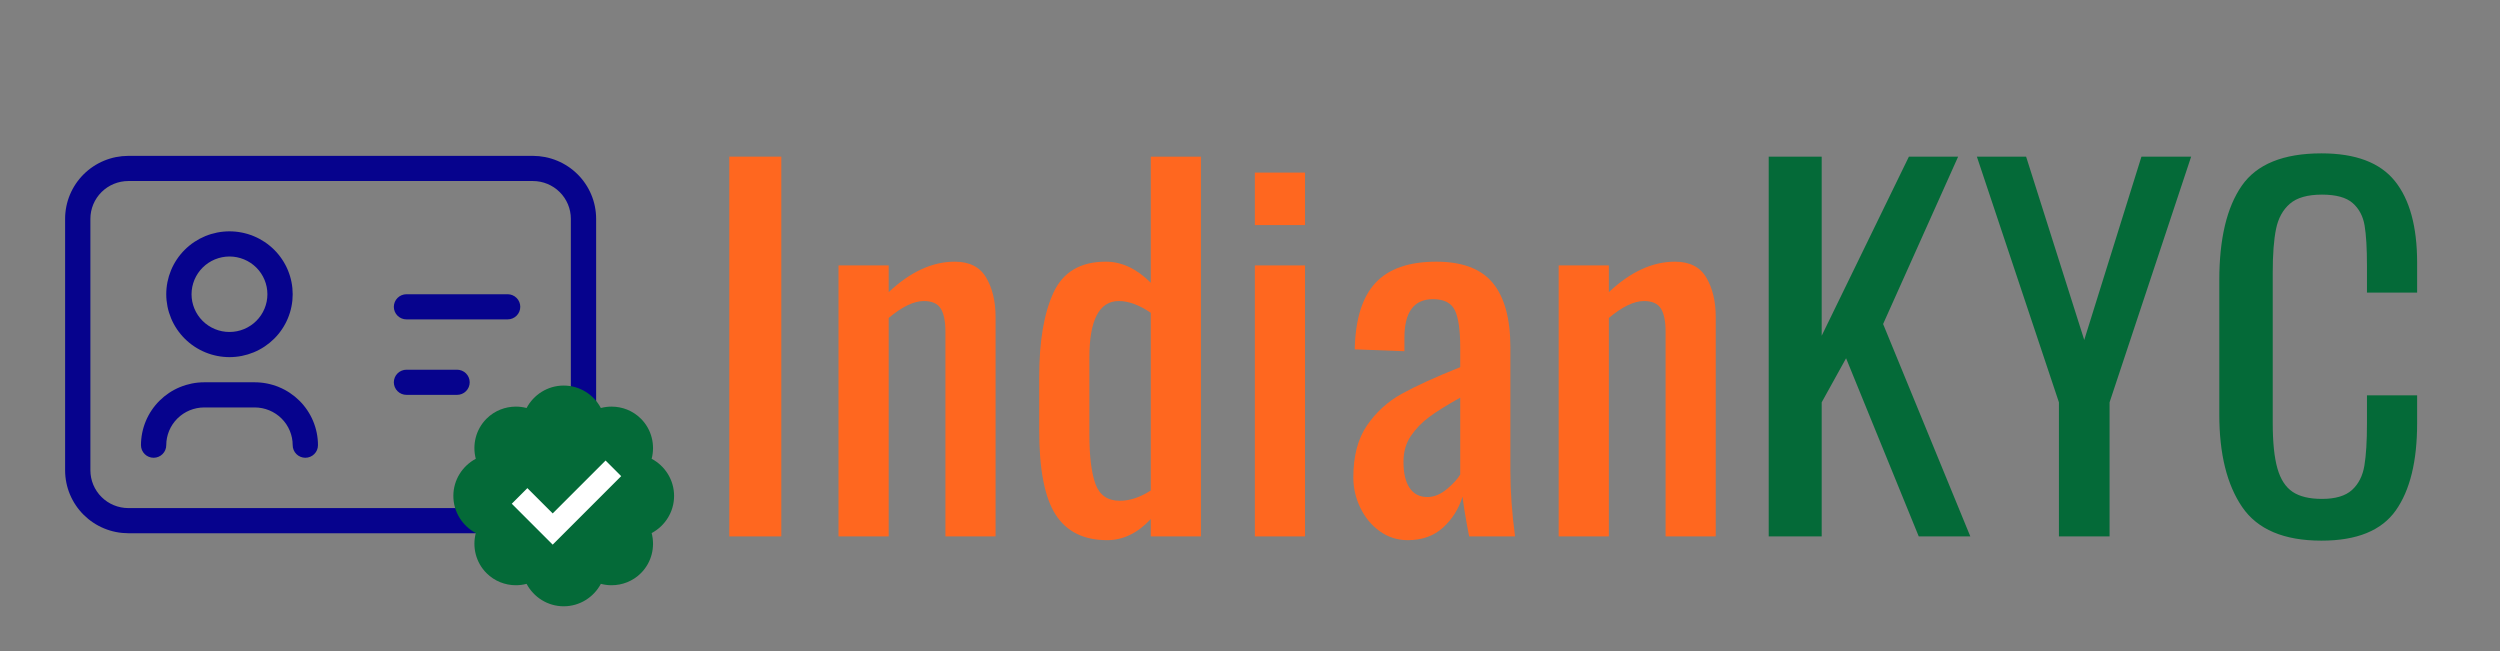 <svg xmlns="http://www.w3.org/2000/svg" xmlns:xlink="http://www.w3.org/1999/xlink" width="1920" zoomAndPan="magnify" viewBox="0 0 1440 375" height="500" preserveAspectRatio="xMidYMid meet" version="1.0"><rect x="0" y="0" width="1440" height="375" fill="#808080" stroke="none"/><defs><g/><clipPath id="50e2891617"><path d="M 37.5 89.746 L 343.371 89.746 L 343.371 307.176 L 37.5 307.176 Z M 37.5 89.746 " clip-rule="nonzero"/></clipPath><clipPath id="e0dcc656d4"><path d="M 261.133 222.082 L 388.273 222.082 L 388.273 349.223 L 261.133 349.223 Z M 261.133 222.082 " clip-rule="nonzero"/></clipPath></defs><g fill="#ff671f" fill-opacity="1"><g transform="translate(401.426, 308.976)"><g><path d="M 18.641 -218.75 L 48.609 -218.75 L 48.609 0 L 18.641 0 Z M 18.641 -218.75 "/></g></g></g><g fill="#ff671f" fill-opacity="1"><g transform="translate(468.402, 308.976)"><g><path d="M 14.578 -156.094 L 43.484 -156.094 L 43.484 -140.703 C 55.898 -152.398 68.594 -158.25 81.562 -158.25 C 90.02 -158.25 96.047 -155.188 99.641 -149.062 C 103.242 -142.945 105.047 -135.391 105.047 -126.391 L 105.047 0 L 76.156 0 L 76.156 -118.016 C 76.156 -123.953 75.254 -128.363 73.453 -131.25 C 71.648 -134.133 68.41 -135.578 63.734 -135.578 C 57.973 -135.578 51.223 -132.332 43.484 -125.844 L 43.484 0 L 14.578 0 Z M 14.578 -156.094 "/></g></g></g><g fill="#ff671f" fill-opacity="1"><g transform="translate(586.959, 308.976)"><g><path d="M 50.766 2.156 C 37.266 2.156 27.363 -2.75 21.062 -12.562 C 14.758 -22.375 11.609 -38.617 11.609 -61.297 L 11.609 -91.547 C 11.609 -112.254 14.352 -128.547 19.844 -140.422 C 25.344 -152.305 35.383 -158.25 49.969 -158.25 C 59.145 -158.25 67.785 -154.203 75.891 -146.109 L 75.891 -218.75 L 104.781 -218.75 L 104.781 0 L 75.891 0 L 75.891 -10 C 68.328 -1.895 59.953 2.156 50.766 2.156 Z M 58.062 -20.531 C 63.82 -20.531 69.766 -22.508 75.891 -26.469 L 75.891 -128.812 C 69.223 -133.32 63.098 -135.578 57.516 -135.578 C 46.18 -135.578 40.516 -124.68 40.516 -102.891 L 40.516 -58.875 C 40.516 -46.27 41.68 -36.727 44.016 -30.25 C 46.359 -23.77 51.039 -20.531 58.062 -20.531 Z M 58.062 -20.531 "/></g></g></g><g fill="#ff671f" fill-opacity="1"><g transform="translate(706.326, 308.976)"><g><path d="M 16.469 -209.562 L 45.375 -209.562 L 45.375 -179.328 L 16.469 -179.328 Z M 16.469 -156.094 L 45.375 -156.094 L 45.375 0 L 16.469 0 Z M 16.469 -156.094 "/></g></g></g><g fill="#ff671f" fill-opacity="1"><g transform="translate(768.17, 308.976)"><g><path d="M 42.672 2.156 C 36.723 2.156 31.363 0.445 26.594 -2.969 C 21.82 -6.395 18.086 -10.895 15.391 -16.469 C 12.691 -22.051 11.344 -27.906 11.344 -34.031 C 11.344 -46.27 13.953 -56.211 19.172 -63.859 C 24.391 -71.516 31.051 -77.594 39.156 -82.094 C 47.258 -86.594 58.516 -91.727 72.922 -97.5 L 72.922 -108.562 C 72.922 -118.82 71.883 -126.066 69.812 -130.297 C 67.738 -134.535 63.551 -136.656 57.25 -136.656 C 46.27 -136.656 40.781 -129.27 40.781 -114.5 L 40.781 -106.672 L 12.156 -107.75 C 12.508 -125.039 16.469 -137.781 24.031 -145.969 C 31.594 -154.156 43.297 -158.25 59.141 -158.25 C 74.086 -158.25 84.938 -154.156 91.688 -145.969 C 98.438 -137.781 101.812 -125.398 101.812 -108.828 L 101.812 -37.531 C 101.812 -25.832 102.711 -13.32 104.516 0 L 78.047 0 C 76.066 -10.258 74.805 -17.91 74.266 -22.953 C 72.109 -15.93 68.375 -9.988 63.062 -5.125 C 57.75 -0.27 50.953 2.156 42.672 2.156 Z M 54.016 -22.688 C 57.797 -22.688 61.484 -24.172 65.078 -27.141 C 68.68 -30.109 71.297 -32.941 72.922 -35.641 L 72.922 -79.938 C 65.172 -75.613 59.18 -71.875 54.953 -68.719 C 50.723 -65.57 47.211 -61.926 44.422 -57.781 C 41.629 -53.645 40.234 -48.695 40.234 -42.938 C 40.234 -36.457 41.406 -31.461 43.75 -27.953 C 46.094 -24.441 49.516 -22.688 54.016 -22.688 Z M 54.016 -22.688 "/></g></g></g><g fill="#ff671f" fill-opacity="1"><g transform="translate(883.216, 308.976)"><g><path d="M 14.578 -156.094 L 43.484 -156.094 L 43.484 -140.703 C 55.898 -152.398 68.594 -158.25 81.562 -158.25 C 90.02 -158.25 96.047 -155.188 99.641 -149.062 C 103.242 -142.945 105.047 -135.391 105.047 -126.391 L 105.047 0 L 76.156 0 L 76.156 -118.016 C 76.156 -123.953 75.254 -128.363 73.453 -131.25 C 71.648 -134.133 68.41 -135.578 63.734 -135.578 C 57.973 -135.578 51.223 -132.332 43.484 -125.844 L 43.484 0 L 14.578 0 Z M 14.578 -156.094 "/></g></g></g><g fill="#046a38" fill-opacity="1"><g transform="translate(1001.762, 308.976)"><g><path d="M 17.016 -218.75 L 47.531 -218.75 L 47.531 -115.594 L 97.766 -218.75 L 126.125 -218.75 L 82.906 -122.344 L 133.141 0 L 103.438 0 L 61.578 -102.625 L 47.531 -77.234 L 47.531 0 L 17.016 0 Z M 17.016 -218.75 "/></g></g></g><g fill="#046a38" fill-opacity="1"><g transform="translate(1135.443, 308.976)"><g><path d="M 50.5 -77.234 L 3.234 -218.75 L 31.594 -218.75 L 65.078 -113.156 L 98.031 -218.75 L 126.656 -218.75 L 79.672 -77.234 L 79.672 0 L 50.5 0 Z M 50.5 -77.234 "/></g></g></g><g fill="#046a38" fill-opacity="1"><g transform="translate(1265.343, 308.976)"><g><path d="M 71.844 2.438 C 50.227 2.438 35.008 -4 26.188 -16.875 C 17.375 -29.75 12.969 -47.531 12.969 -70.219 L 12.969 -147.453 C 12.969 -171.398 17.285 -189.582 25.922 -202 C 34.566 -214.426 49.875 -220.641 71.844 -220.641 C 91.457 -220.641 105.539 -215.328 114.094 -204.703 C 122.645 -194.086 126.922 -178.426 126.922 -157.719 L 126.922 -140.438 L 98.031 -140.438 L 98.031 -155.828 C 98.031 -165.91 97.578 -173.648 96.672 -179.047 C 95.773 -184.453 93.484 -188.773 89.797 -192.016 C 86.109 -195.254 80.211 -196.875 72.109 -196.875 C 63.828 -196.875 57.66 -195.117 53.609 -191.609 C 49.555 -188.098 46.898 -183.234 45.641 -177.016 C 44.379 -170.805 43.75 -162.484 43.75 -152.047 L 43.75 -65.359 C 43.75 -54.191 44.648 -45.457 46.453 -39.156 C 48.254 -32.852 51.176 -28.352 55.219 -25.656 C 59.27 -22.957 64.898 -21.609 72.109 -21.609 C 79.848 -21.609 85.609 -23.316 89.391 -26.734 C 93.172 -30.16 95.555 -34.844 96.547 -40.781 C 97.535 -46.719 98.031 -54.816 98.031 -65.078 L 98.031 -81.281 L 126.922 -81.281 L 126.922 -65.078 C 126.922 -43.297 122.828 -26.598 114.641 -14.984 C 106.453 -3.367 92.188 2.438 71.844 2.438 Z M 71.844 2.438 "/></g></g></g><g clip-path="url(#50e2891617)"><path fill="#06038d" d="M 306.957 89.777 L 73.914 89.777 C 72.723 89.781 71.531 89.84 70.344 89.957 C 69.16 90.074 67.98 90.25 66.812 90.48 C 65.641 90.711 64.488 91 63.348 91.348 C 62.207 91.691 61.086 92.09 59.984 92.547 C 58.883 93 57.805 93.508 56.754 94.066 C 55.703 94.625 54.684 95.234 53.691 95.895 C 52.699 96.555 51.742 97.258 50.82 98.012 C 49.902 98.766 49.02 99.559 48.176 100.398 C 47.332 101.238 46.531 102.117 45.777 103.031 C 45.02 103.949 44.309 104.902 43.648 105.887 C 42.984 106.875 42.371 107.891 41.809 108.934 C 41.246 109.98 40.738 111.051 40.281 112.148 C 39.824 113.242 39.422 114.359 39.074 115.492 C 38.73 116.629 38.438 117.777 38.207 118.941 C 37.973 120.105 37.797 121.277 37.68 122.457 C 37.562 123.637 37.5 124.82 37.5 126.008 L 37.5 270.914 C 37.5 272.102 37.562 273.285 37.68 274.465 C 37.797 275.645 37.973 276.816 38.207 277.98 C 38.438 279.145 38.73 280.293 39.074 281.43 C 39.422 282.562 39.824 283.68 40.281 284.773 C 40.738 285.871 41.246 286.941 41.809 287.988 C 42.371 289.031 42.984 290.047 43.648 291.035 C 44.309 292.02 45.02 292.973 45.777 293.891 C 46.531 294.805 47.332 295.684 48.176 296.523 C 49.02 297.363 49.902 298.156 50.82 298.91 C 51.742 299.664 52.699 300.367 53.691 301.027 C 54.684 301.688 55.703 302.297 56.754 302.855 C 57.805 303.414 58.883 303.922 59.984 304.375 C 61.086 304.832 62.207 305.23 63.348 305.574 C 64.488 305.922 65.641 306.211 66.812 306.441 C 67.98 306.676 69.16 306.848 70.344 306.965 C 71.531 307.082 72.723 307.141 73.914 307.145 L 306.957 307.145 C 308.148 307.141 309.34 307.082 310.527 306.965 C 311.711 306.848 312.891 306.676 314.059 306.441 C 315.227 306.211 316.383 305.922 317.523 305.574 C 318.664 305.23 319.785 304.832 320.887 304.375 C 321.988 303.922 323.066 303.414 324.117 302.855 C 325.168 302.297 326.188 301.688 327.18 301.027 C 328.172 300.367 329.129 299.664 330.047 298.91 C 330.969 298.156 331.852 297.363 332.695 296.523 C 333.539 295.684 334.34 294.805 335.094 293.891 C 335.852 292.973 336.562 292.02 337.223 291.035 C 337.887 290.047 338.5 289.031 339.062 287.988 C 339.625 286.941 340.133 285.871 340.59 284.773 C 341.047 283.68 341.449 282.562 341.797 281.43 C 342.141 280.293 342.434 279.145 342.664 277.98 C 342.898 276.816 343.074 275.645 343.191 274.465 C 343.309 273.285 343.371 272.102 343.371 270.914 L 343.371 126.008 C 343.371 124.82 343.309 123.637 343.191 122.457 C 343.074 121.277 342.898 120.105 342.664 118.941 C 342.434 117.777 342.141 116.629 341.797 115.492 C 341.449 114.359 341.047 113.242 340.59 112.148 C 340.133 111.051 339.625 109.98 339.062 108.934 C 338.5 107.891 337.887 106.875 337.223 105.887 C 336.562 104.902 335.852 103.949 335.094 103.031 C 334.34 102.117 333.539 101.238 332.695 100.398 C 331.852 99.559 330.969 98.766 330.047 98.012 C 329.129 97.258 328.172 96.555 327.18 95.895 C 326.188 95.234 325.168 94.625 324.117 94.066 C 323.066 93.508 321.988 93 320.887 92.547 C 319.785 92.09 318.664 91.691 317.523 91.348 C 316.383 91 315.227 90.711 314.059 90.48 C 312.891 90.25 311.711 90.074 310.527 89.957 C 309.34 89.84 308.148 89.781 306.957 89.777 Z M 328.805 270.914 C 328.805 271.629 328.77 272.336 328.699 273.047 C 328.629 273.754 328.523 274.457 328.383 275.156 C 328.242 275.852 328.066 276.543 327.859 277.223 C 327.652 277.902 327.41 278.574 327.137 279.23 C 326.863 279.887 326.555 280.531 326.219 281.156 C 325.883 281.785 325.512 282.395 325.117 282.988 C 324.719 283.578 324.293 284.148 323.84 284.699 C 323.387 285.25 322.906 285.777 322.398 286.277 C 321.895 286.781 321.363 287.258 320.812 287.711 C 320.258 288.164 319.684 288.586 319.09 288.98 C 318.496 289.379 317.883 289.742 317.25 290.078 C 316.621 290.414 315.977 290.719 315.316 290.992 C 314.652 291.266 313.98 291.504 313.297 291.711 C 312.613 291.918 311.918 292.09 311.219 292.23 C 310.516 292.371 309.809 292.477 309.098 292.547 C 308.387 292.617 307.672 292.652 306.957 292.652 L 73.914 292.652 C 73.199 292.652 72.484 292.617 71.773 292.547 C 71.062 292.477 70.355 292.371 69.652 292.23 C 68.949 292.09 68.258 291.918 67.574 291.711 C 66.891 291.504 66.219 291.266 65.555 290.992 C 64.895 290.719 64.25 290.414 63.617 290.078 C 62.988 289.742 62.375 289.379 61.781 288.98 C 61.188 288.586 60.613 288.164 60.059 287.711 C 59.508 287.258 58.977 286.781 58.473 286.277 C 57.965 285.777 57.484 285.25 57.031 284.699 C 56.578 284.148 56.152 283.578 55.754 282.988 C 55.355 282.395 54.988 281.785 54.652 281.156 C 54.316 280.531 54.008 279.887 53.734 279.23 C 53.461 278.574 53.219 277.902 53.012 277.223 C 52.805 276.543 52.629 275.852 52.488 275.156 C 52.348 274.457 52.242 273.754 52.172 273.047 C 52.102 272.336 52.066 271.629 52.066 270.914 L 52.066 126.008 C 52.066 125.293 52.102 124.586 52.172 123.875 C 52.242 123.168 52.348 122.465 52.488 121.766 C 52.629 121.07 52.805 120.379 53.012 119.699 C 53.219 119.02 53.461 118.348 53.734 117.691 C 54.008 117.035 54.316 116.391 54.652 115.766 C 54.988 115.137 55.355 114.527 55.754 113.938 C 56.152 113.344 56.578 112.773 57.031 112.223 C 57.484 111.672 57.965 111.145 58.473 110.645 C 58.977 110.141 59.508 109.664 60.059 109.211 C 60.613 108.758 61.188 108.336 61.781 107.941 C 62.375 107.543 62.988 107.18 63.617 106.844 C 64.25 106.508 64.895 106.203 65.555 105.93 C 66.215 105.656 66.891 105.418 67.574 105.211 C 68.258 105.004 68.949 104.832 69.652 104.691 C 70.355 104.551 71.062 104.445 71.773 104.375 C 72.484 104.305 73.199 104.27 73.914 104.27 L 306.957 104.27 C 307.672 104.27 308.387 104.305 309.098 104.375 C 309.809 104.445 310.516 104.551 311.219 104.691 C 311.918 104.832 312.613 105.004 313.297 105.211 C 313.98 105.418 314.652 105.656 315.316 105.93 C 315.977 106.203 316.621 106.508 317.25 106.844 C 317.883 107.18 318.496 107.543 319.09 107.941 C 319.684 108.336 320.258 108.758 320.812 109.211 C 321.363 109.664 321.895 110.141 322.398 110.645 C 322.906 111.145 323.387 111.672 323.84 112.223 C 324.293 112.773 324.719 113.344 325.117 113.938 C 325.516 114.527 325.883 115.137 326.219 115.766 C 326.555 116.391 326.863 117.035 327.137 117.691 C 327.41 118.348 327.652 119.02 327.859 119.699 C 328.066 120.379 328.242 121.07 328.383 121.766 C 328.523 122.465 328.629 123.168 328.699 123.875 C 328.77 124.586 328.805 125.293 328.805 126.008 Z M 132.176 205.707 C 133.367 205.707 134.555 205.648 135.742 205.531 C 136.93 205.414 138.109 205.242 139.277 205.012 C 140.449 204.777 141.602 204.492 142.746 204.148 C 143.887 203.801 145.008 203.402 146.109 202.949 C 147.211 202.496 148.289 201.988 149.34 201.43 C 150.391 200.871 151.414 200.262 152.406 199.602 C 153.395 198.941 154.352 198.234 155.273 197.484 C 156.195 196.73 157.078 195.934 157.922 195.098 C 158.766 194.258 159.566 193.379 160.32 192.461 C 161.078 191.543 161.789 190.594 162.449 189.605 C 163.113 188.621 163.727 187.602 164.289 186.555 C 164.852 185.512 165.359 184.438 165.816 183.344 C 166.273 182.246 166.672 181.129 167.02 179.996 C 167.367 178.859 167.656 177.711 167.887 176.547 C 168.121 175.383 168.297 174.211 168.414 173.031 C 168.527 171.848 168.586 170.664 168.586 169.48 C 168.586 168.293 168.527 167.109 168.414 165.93 C 168.297 164.746 168.121 163.574 167.887 162.41 C 167.656 161.246 167.367 160.098 167.02 158.961 C 166.672 157.828 166.273 156.711 165.816 155.617 C 165.359 154.52 164.852 153.449 164.289 152.402 C 163.727 151.355 163.113 150.34 162.449 149.352 C 161.789 148.367 161.078 147.414 160.32 146.496 C 159.566 145.578 158.766 144.703 157.922 143.863 C 157.078 143.023 156.195 142.227 155.273 141.477 C 154.352 140.723 153.395 140.016 152.406 139.355 C 151.414 138.699 150.391 138.09 149.34 137.527 C 148.289 136.969 147.211 136.465 146.109 136.008 C 145.008 135.555 143.887 135.156 142.746 134.812 C 141.602 134.469 140.449 134.18 139.277 133.949 C 138.109 133.715 136.93 133.543 135.742 133.426 C 134.555 133.309 133.367 133.25 132.176 133.25 C 130.98 133.25 129.793 133.309 128.605 133.426 C 127.418 133.543 126.238 133.715 125.07 133.949 C 123.902 134.18 122.746 134.469 121.605 134.812 C 120.461 135.156 119.34 135.555 118.238 136.008 C 117.137 136.465 116.062 136.969 115.008 137.527 C 113.957 138.09 112.938 138.699 111.945 139.355 C 110.953 140.016 109.996 140.723 109.074 141.477 C 108.152 142.227 107.27 143.023 106.426 143.863 C 105.582 144.703 104.781 145.578 104.027 146.496 C 103.27 147.414 102.559 148.367 101.898 149.352 C 101.234 150.34 100.621 151.355 100.062 152.402 C 99.5 153.449 98.988 154.52 98.531 155.617 C 98.078 156.711 97.676 157.828 97.328 158.961 C 96.984 160.098 96.695 161.246 96.461 162.41 C 96.227 163.574 96.055 164.746 95.938 165.93 C 95.82 167.109 95.762 168.293 95.762 169.48 C 95.762 170.664 95.82 171.848 95.941 173.027 C 96.059 174.211 96.234 175.383 96.465 176.543 C 96.699 177.707 96.988 178.855 97.336 179.992 C 97.684 181.125 98.086 182.242 98.543 183.336 C 99 184.434 99.508 185.504 100.07 186.551 C 100.633 187.598 101.246 188.613 101.906 189.598 C 102.57 190.586 103.281 191.535 104.035 192.453 C 104.793 193.371 105.594 194.246 106.438 195.086 C 107.277 195.926 108.16 196.719 109.082 197.473 C 110.004 198.227 110.961 198.93 111.953 199.59 C 112.941 200.25 113.965 200.859 115.016 201.418 C 116.066 201.977 117.145 202.484 118.246 202.941 C 119.348 203.395 120.469 203.793 121.609 204.141 C 122.75 204.484 123.902 204.773 125.074 205.004 C 126.242 205.238 127.418 205.41 128.605 205.527 C 129.793 205.645 130.98 205.707 132.176 205.707 Z M 132.176 147.742 C 132.891 147.742 133.605 147.777 134.316 147.848 C 135.027 147.918 135.734 148.02 136.438 148.16 C 137.137 148.301 137.832 148.473 138.516 148.68 C 139.199 148.887 139.875 149.125 140.535 149.398 C 141.195 149.668 141.844 149.973 142.473 150.309 C 143.105 150.645 143.719 151.012 144.312 151.406 C 144.906 151.801 145.48 152.227 146.035 152.676 C 146.586 153.129 147.117 153.605 147.625 154.109 C 148.129 154.613 148.609 155.141 149.062 155.691 C 149.516 156.238 149.941 156.812 150.34 157.402 C 150.738 157.996 151.105 158.605 151.441 159.234 C 151.781 159.859 152.086 160.504 152.359 161.16 C 152.633 161.82 152.875 162.488 153.082 163.168 C 153.289 163.852 153.461 164.539 153.602 165.238 C 153.742 165.938 153.848 166.641 153.918 167.348 C 153.988 168.059 154.023 168.766 154.023 169.48 C 154.023 170.191 153.988 170.902 153.918 171.609 C 153.848 172.316 153.742 173.02 153.602 173.719 C 153.461 174.418 153.289 175.109 153.082 175.789 C 152.875 176.469 152.633 177.141 152.359 177.797 C 152.086 178.453 151.781 179.098 151.441 179.727 C 151.105 180.352 150.738 180.965 150.34 181.555 C 149.941 182.148 149.516 182.719 149.062 183.27 C 148.609 183.82 148.129 184.344 147.625 184.848 C 147.117 185.352 146.586 185.828 146.035 186.281 C 145.48 186.734 144.906 187.156 144.312 187.551 C 143.719 187.949 143.105 188.312 142.473 188.648 C 141.844 188.984 141.195 189.289 140.535 189.562 C 139.875 189.832 139.199 190.074 138.516 190.281 C 137.832 190.484 137.137 190.66 136.438 190.797 C 135.734 190.938 135.027 191.043 134.316 191.109 C 133.605 191.18 132.891 191.215 132.176 191.215 C 131.457 191.215 130.746 191.18 130.031 191.109 C 129.32 191.043 128.613 190.938 127.91 190.797 C 127.211 190.66 126.516 190.484 125.832 190.281 C 125.148 190.074 124.473 189.832 123.812 189.562 C 123.152 189.289 122.508 188.984 121.875 188.648 C 121.246 188.312 120.633 187.949 120.035 187.551 C 119.441 187.156 118.867 186.734 118.312 186.281 C 117.762 185.828 117.23 185.352 116.727 184.848 C 116.219 184.344 115.738 183.82 115.285 183.27 C 114.832 182.719 114.406 182.148 114.008 181.555 C 113.609 180.965 113.242 180.352 112.906 179.727 C 112.57 179.098 112.262 178.453 111.988 177.797 C 111.715 177.141 111.477 176.469 111.266 175.789 C 111.059 175.109 110.887 174.418 110.746 173.719 C 110.605 173.02 110.5 172.316 110.43 171.609 C 110.363 170.902 110.328 170.191 110.328 169.48 C 110.328 168.766 110.363 168.059 110.434 167.348 C 110.504 166.641 110.609 165.938 110.75 165.238 C 110.891 164.543 111.062 163.852 111.273 163.172 C 111.48 162.492 111.723 161.82 111.996 161.164 C 112.27 160.508 112.574 159.863 112.914 159.238 C 113.25 158.609 113.617 158 114.016 157.41 C 114.414 156.816 114.84 156.246 115.293 155.695 C 115.746 155.145 116.227 154.621 116.734 154.117 C 117.238 153.613 117.77 153.137 118.32 152.684 C 118.875 152.23 119.445 151.809 120.043 151.414 C 120.637 151.02 121.25 150.652 121.879 150.316 C 122.512 149.98 123.156 149.676 123.816 149.402 C 124.477 149.129 125.152 148.891 125.836 148.684 C 126.52 148.477 127.211 148.305 127.914 148.164 C 128.613 148.023 129.32 147.918 130.035 147.848 C 130.746 147.777 131.457 147.742 132.176 147.742 Z M 183.152 256.426 C 183.152 256.902 183.105 257.371 183.012 257.84 C 182.918 258.305 182.781 258.758 182.598 259.199 C 182.414 259.637 182.191 260.055 181.926 260.449 C 181.66 260.848 181.359 261.211 181.02 261.547 C 180.68 261.883 180.312 262.184 179.918 262.449 C 179.52 262.715 179.098 262.938 178.656 263.117 C 178.215 263.301 177.762 263.438 177.289 263.531 C 176.82 263.625 176.348 263.672 175.871 263.672 C 175.391 263.672 174.918 263.625 174.449 263.531 C 173.98 263.438 173.523 263.301 173.082 263.117 C 172.641 262.938 172.223 262.715 171.824 262.449 C 171.426 262.184 171.059 261.883 170.719 261.547 C 170.383 261.211 170.082 260.848 169.816 260.449 C 169.551 260.055 169.324 259.637 169.141 259.199 C 168.957 258.758 168.82 258.305 168.727 257.84 C 168.633 257.371 168.586 256.902 168.586 256.426 C 168.586 255.715 168.551 255.004 168.48 254.297 C 168.41 253.586 168.305 252.883 168.164 252.188 C 168.023 251.488 167.848 250.797 167.641 250.117 C 167.434 249.438 167.191 248.77 166.918 248.109 C 166.645 247.453 166.34 246.812 166 246.184 C 165.664 245.555 165.297 244.945 164.898 244.355 C 164.5 243.762 164.074 243.191 163.621 242.641 C 163.168 242.09 162.688 241.566 162.18 241.062 C 161.676 240.559 161.145 240.082 160.594 239.629 C 160.039 239.18 159.465 238.754 158.871 238.359 C 158.277 237.965 157.664 237.598 157.035 237.262 C 156.402 236.926 155.758 236.621 155.098 236.348 C 154.438 236.078 153.762 235.836 153.078 235.629 C 152.395 235.422 151.703 235.25 151 235.109 C 150.297 234.969 149.594 234.867 148.879 234.797 C 148.168 234.727 147.453 234.688 146.738 234.688 L 117.609 234.688 C 116.895 234.688 116.18 234.727 115.469 234.797 C 114.758 234.867 114.051 234.969 113.348 235.109 C 112.648 235.25 111.953 235.422 111.27 235.629 C 110.586 235.836 109.914 236.078 109.25 236.348 C 108.59 236.621 107.945 236.926 107.316 237.262 C 106.684 237.598 106.07 237.965 105.477 238.359 C 104.883 238.754 104.309 239.18 103.754 239.629 C 103.203 240.082 102.672 240.559 102.168 241.062 C 101.66 241.566 101.18 242.09 100.727 242.641 C 100.273 243.191 99.848 243.762 99.449 244.355 C 99.055 244.945 98.684 245.555 98.348 246.184 C 98.012 246.812 97.703 247.453 97.43 248.109 C 97.156 248.77 96.914 249.438 96.707 250.117 C 96.5 250.797 96.324 251.488 96.184 252.188 C 96.043 252.883 95.938 253.586 95.867 254.297 C 95.797 255.004 95.762 255.715 95.762 256.426 C 95.762 256.902 95.715 257.371 95.621 257.84 C 95.527 258.305 95.391 258.758 95.207 259.199 C 95.023 259.637 94.801 260.055 94.535 260.449 C 94.27 260.848 93.965 261.211 93.629 261.547 C 93.289 261.883 92.922 262.184 92.523 262.449 C 92.125 262.715 91.707 262.938 91.266 263.117 C 90.824 263.301 90.367 263.438 89.898 263.531 C 89.43 263.625 88.957 263.672 88.477 263.672 C 88 263.672 87.527 263.625 87.059 263.531 C 86.59 263.438 86.133 263.301 85.691 263.117 C 85.25 262.938 84.828 262.715 84.434 262.449 C 84.035 262.184 83.668 261.883 83.328 261.547 C 82.992 261.211 82.688 260.848 82.422 260.449 C 82.156 260.055 81.934 259.637 81.75 259.199 C 81.566 258.758 81.43 258.305 81.336 257.84 C 81.242 257.371 81.195 256.902 81.195 256.426 C 81.195 255.238 81.258 254.055 81.375 252.875 C 81.492 251.695 81.668 250.523 81.902 249.359 C 82.133 248.195 82.426 247.047 82.77 245.914 C 83.117 244.777 83.52 243.664 83.977 242.566 C 84.434 241.473 84.941 240.398 85.504 239.355 C 86.066 238.309 86.68 237.293 87.344 236.305 C 88.004 235.32 88.715 234.367 89.473 233.453 C 90.227 232.535 91.027 231.656 91.871 230.816 C 92.715 229.98 93.598 229.184 94.52 228.43 C 95.438 227.68 96.395 226.973 97.387 226.312 C 98.379 225.652 99.398 225.043 100.449 224.484 C 101.5 223.926 102.578 223.418 103.68 222.965 C 104.781 222.508 105.902 222.109 107.043 221.766 C 108.184 221.422 109.34 221.133 110.508 220.898 C 111.676 220.668 112.855 220.492 114.039 220.375 C 115.227 220.258 116.418 220.199 117.609 220.199 L 146.738 220.199 C 147.934 220.199 149.121 220.258 150.309 220.375 C 151.492 220.492 152.672 220.668 153.84 220.898 C 155.012 221.133 156.164 221.422 157.305 221.766 C 158.445 222.109 159.566 222.508 160.668 222.965 C 161.77 223.418 162.848 223.926 163.898 224.484 C 164.949 225.043 165.969 225.652 166.961 226.312 C 167.953 226.973 168.91 227.68 169.832 228.43 C 170.754 229.184 171.633 229.98 172.477 230.816 C 173.32 231.656 174.121 232.535 174.879 233.453 C 175.633 234.367 176.344 235.32 177.004 236.305 C 177.668 237.293 178.281 238.309 178.844 239.355 C 179.406 240.398 179.914 241.473 180.371 242.566 C 180.828 243.664 181.23 244.777 181.578 245.914 C 181.926 247.047 182.215 248.195 182.449 249.359 C 182.68 250.523 182.855 251.695 182.973 252.875 C 183.094 254.055 183.152 255.238 183.152 256.426 Z M 299.676 176.723 C 299.676 177.199 299.629 177.672 299.535 178.137 C 299.441 178.605 299.305 179.059 299.121 179.496 C 298.938 179.938 298.715 180.355 298.449 180.75 C 298.184 181.148 297.883 181.512 297.543 181.848 C 297.203 182.188 296.836 182.484 296.438 182.75 C 296.043 183.016 295.621 183.238 295.18 183.418 C 294.738 183.602 294.281 183.738 293.812 183.832 C 293.344 183.926 292.871 183.969 292.391 183.969 L 234.133 183.969 C 233.652 183.969 233.18 183.922 232.711 183.832 C 232.242 183.738 231.785 183.602 231.344 183.418 C 230.902 183.238 230.484 183.012 230.086 182.75 C 229.688 182.484 229.32 182.184 228.98 181.848 C 228.645 181.512 228.34 181.145 228.074 180.75 C 227.809 180.355 227.586 179.938 227.402 179.496 C 227.219 179.059 227.082 178.605 226.988 178.137 C 226.895 177.672 226.848 177.199 226.848 176.723 C 226.848 176.25 226.895 175.777 226.988 175.312 C 227.082 174.844 227.219 174.391 227.402 173.953 C 227.586 173.512 227.809 173.094 228.074 172.699 C 228.34 172.305 228.645 171.938 228.98 171.602 C 229.32 171.266 229.688 170.965 230.086 170.699 C 230.484 170.438 230.902 170.211 231.344 170.031 C 231.785 169.848 232.242 169.711 232.711 169.617 C 233.18 169.527 233.652 169.48 234.133 169.48 L 292.391 169.48 C 292.871 169.48 293.344 169.523 293.812 169.617 C 294.281 169.711 294.738 169.848 295.18 170.031 C 295.621 170.211 296.043 170.434 296.438 170.699 C 296.836 170.965 297.203 171.262 297.543 171.602 C 297.883 171.938 298.184 172.301 298.449 172.699 C 298.715 173.094 298.938 173.512 299.121 173.949 C 299.305 174.391 299.441 174.844 299.535 175.312 C 299.629 175.777 299.676 176.25 299.676 176.723 Z M 270.543 220.199 C 270.543 220.672 270.5 221.145 270.406 221.609 C 270.312 222.078 270.176 222.531 269.992 222.973 C 269.809 223.41 269.582 223.828 269.316 224.223 C 269.051 224.621 268.75 224.984 268.414 225.32 C 268.074 225.66 267.707 225.957 267.309 226.223 C 266.91 226.488 266.492 226.711 266.051 226.891 C 265.609 227.074 265.152 227.211 264.684 227.305 C 264.215 227.398 263.738 227.441 263.262 227.441 L 234.133 227.441 C 233.652 227.441 233.18 227.398 232.711 227.305 C 232.242 227.211 231.785 227.074 231.344 226.891 C 230.902 226.711 230.484 226.484 230.086 226.223 C 229.688 225.957 229.32 225.656 228.98 225.32 C 228.645 224.984 228.34 224.617 228.074 224.223 C 227.809 223.828 227.586 223.41 227.402 222.969 C 227.219 222.531 227.082 222.078 226.988 221.609 C 226.895 221.145 226.848 220.672 226.848 220.199 C 226.848 219.723 226.895 219.25 226.988 218.785 C 227.082 218.316 227.219 217.863 227.402 217.426 C 227.586 216.984 227.809 216.566 228.074 216.172 C 228.34 215.777 228.645 215.41 228.98 215.074 C 229.32 214.738 229.688 214.438 230.086 214.172 C 230.484 213.91 230.902 213.688 231.344 213.504 C 231.785 213.32 232.242 213.184 232.711 213.09 C 233.18 213 233.652 212.953 234.133 212.953 L 263.262 212.953 C 263.738 212.953 264.215 212.996 264.684 213.09 C 265.152 213.184 265.609 213.32 266.051 213.504 C 266.492 213.684 266.91 213.906 267.309 214.172 C 267.707 214.438 268.074 214.738 268.414 215.074 C 268.75 215.41 269.051 215.777 269.316 216.172 C 269.586 216.566 269.809 216.984 269.992 217.426 C 270.176 217.863 270.312 218.316 270.406 218.785 C 270.5 219.25 270.543 219.723 270.543 220.199 Z M 270.543 220.199 " fill-opacity="1" fill-rule="nonzero"/></g><g clip-path="url(#e0dcc656d4)"><path fill="#046a38" d="M 388.273 285.652 C 388.273 276.406 383.02 268.336 375.348 264.262 C 377.445 256.281 375.402 247.406 369.172 241.18 C 364.523 236.527 358.395 234.211 352.262 234.211 C 350.184 234.211 348.109 234.477 346.09 235.008 C 342.02 227.336 333.949 222.082 324.703 222.082 C 315.457 222.082 307.387 227.336 303.312 235.008 C 301.289 234.477 299.219 234.211 297.145 234.211 C 291.008 234.211 284.883 236.531 280.23 241.18 C 274.004 247.406 271.961 256.277 274.055 264.262 C 266.387 268.336 261.133 276.406 261.133 285.652 C 261.133 294.898 266.387 302.969 274.059 307.043 C 271.961 315.023 274.004 323.898 280.234 330.125 C 284.883 334.777 291.012 337.094 297.145 337.094 C 299.223 337.094 301.297 336.828 303.316 336.297 C 307.387 343.969 315.457 349.223 324.703 349.223 C 333.949 349.223 342.02 343.969 346.094 336.297 C 348.117 336.828 350.188 337.094 352.266 337.094 C 358.398 337.094 364.523 334.777 369.176 330.125 C 375.402 323.898 377.445 315.027 375.352 307.043 C 383.02 302.969 388.273 294.898 388.273 285.652 Z M 388.273 285.652 " fill-opacity="1" fill-rule="nonzero"/></g><path fill="#ffffff" d="M 318.348 313.715 L 294.781 290.148 L 303.77 281.16 L 318.348 295.73 L 348.816 265.266 L 357.805 274.254 Z M 318.348 313.715 " fill-opacity="1" fill-rule="nonzero"/></svg>